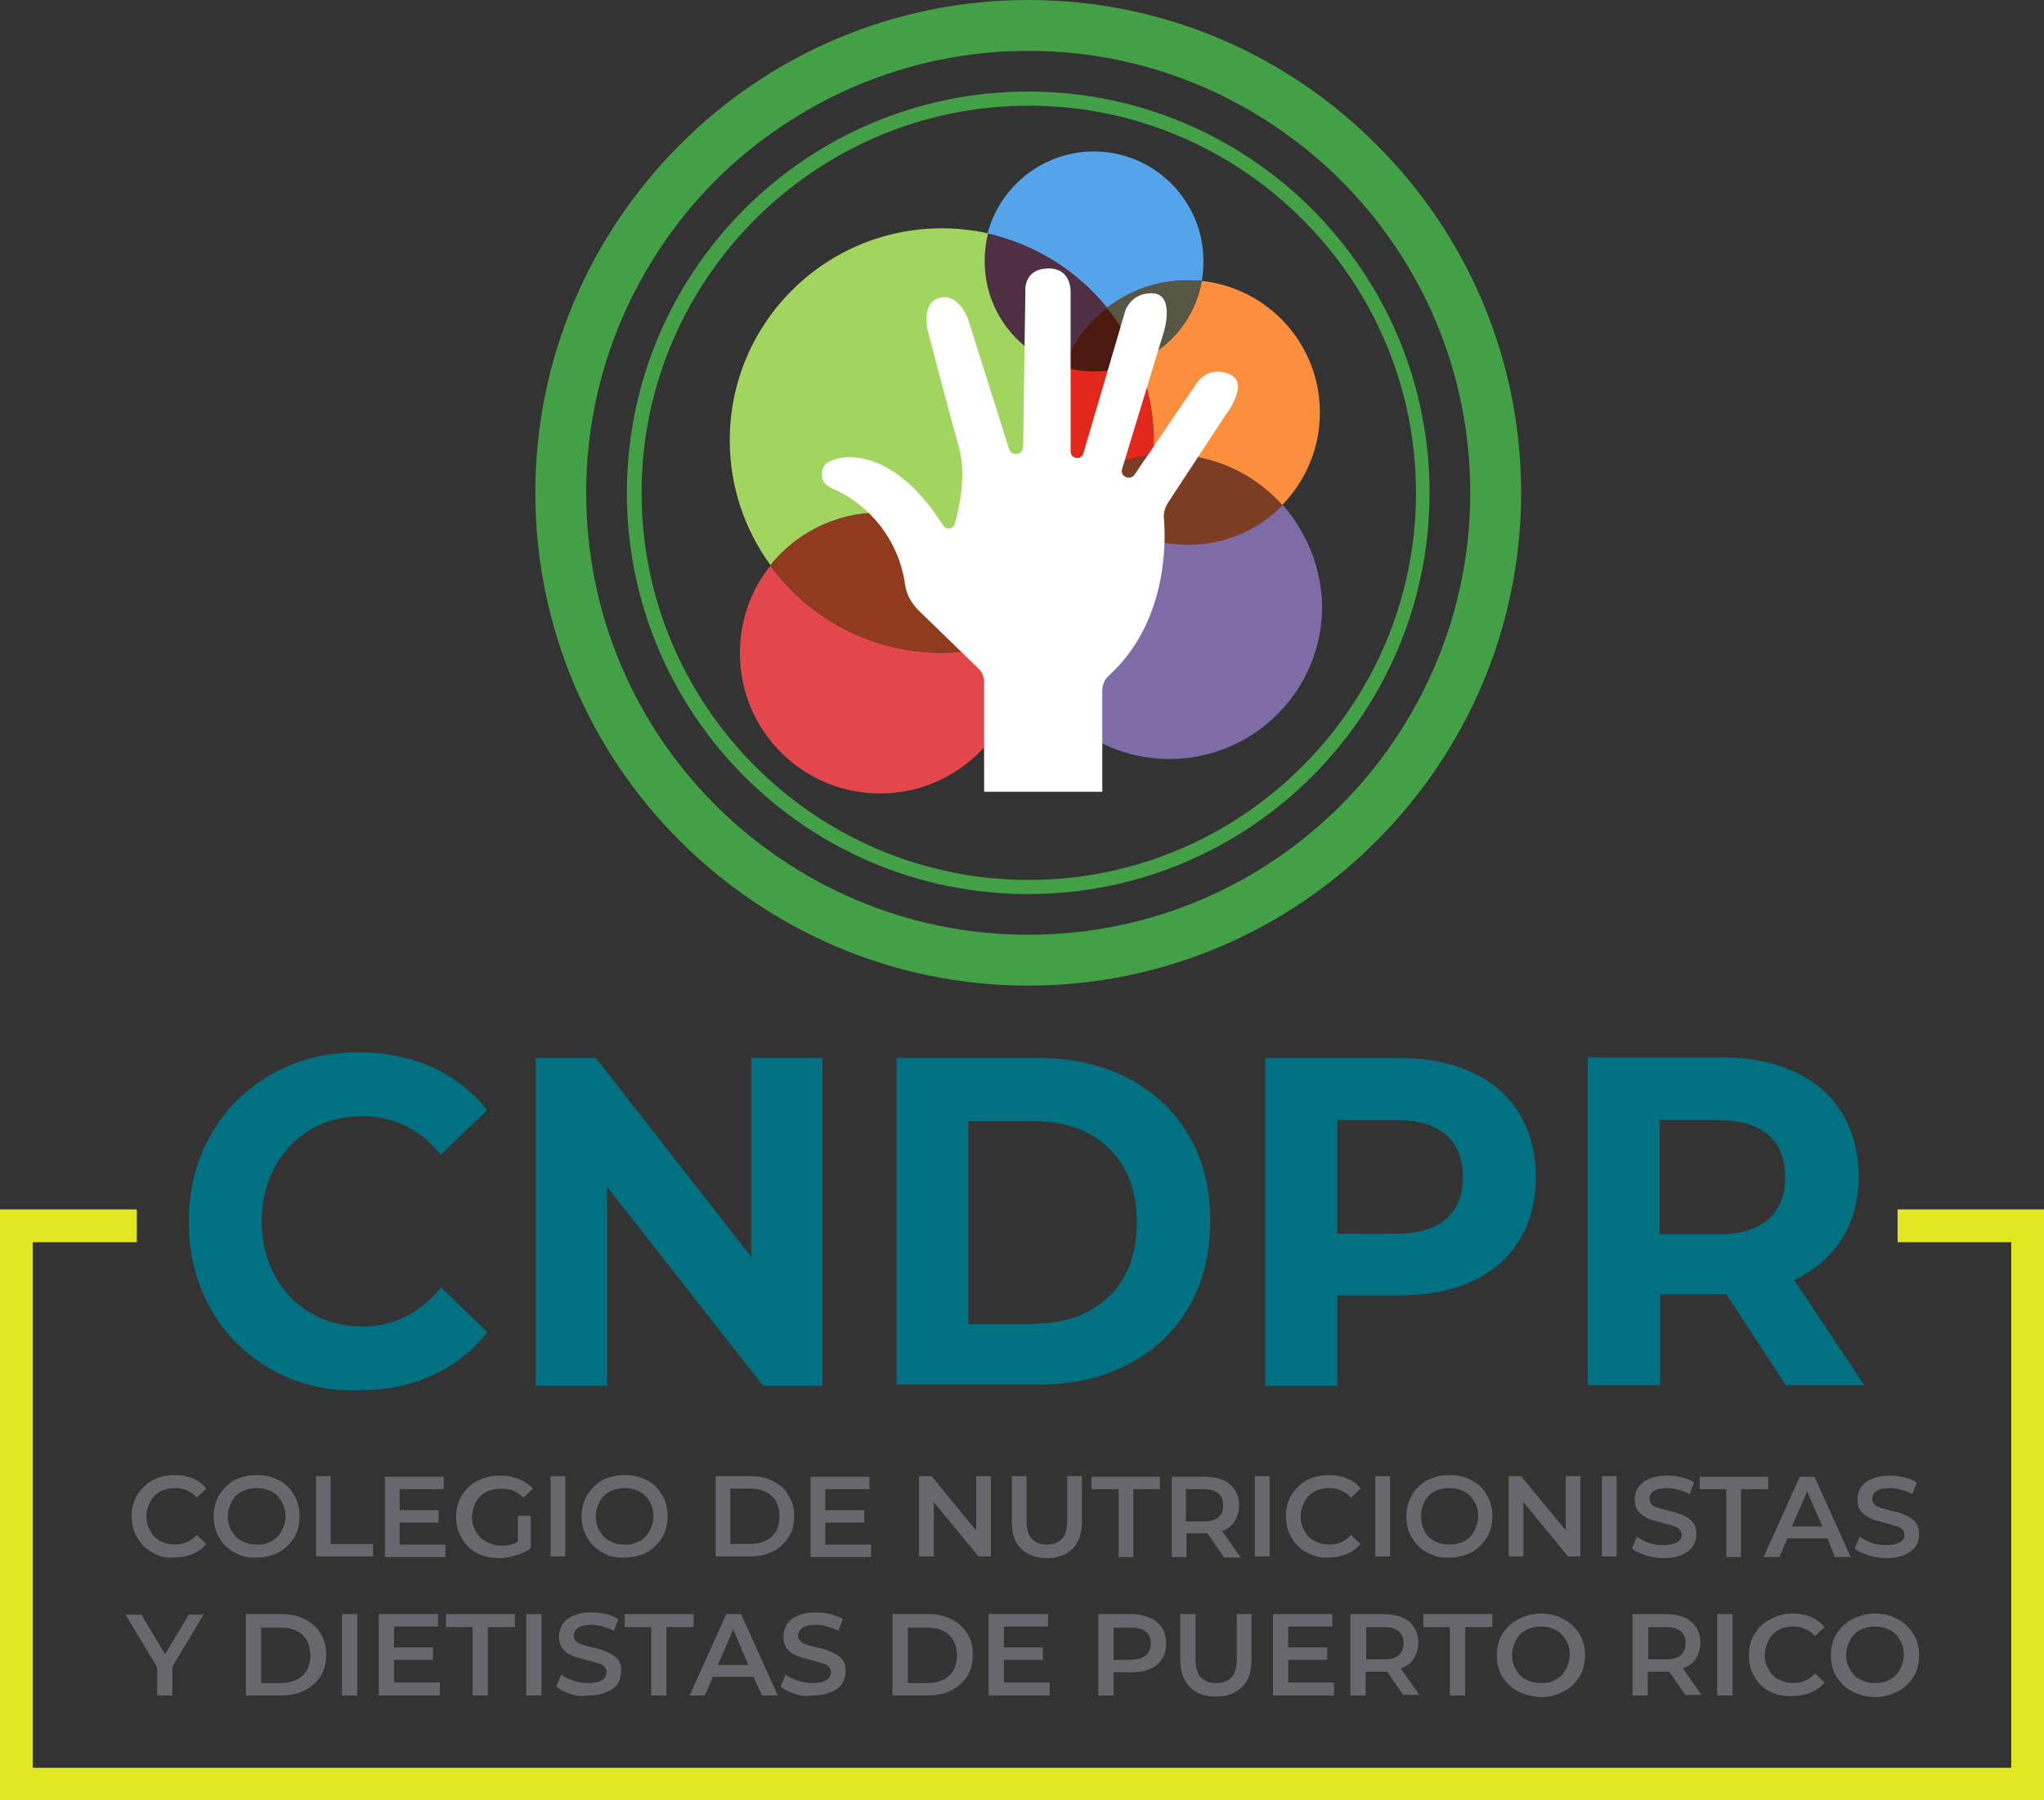 <?xml version="1.0" encoding="utf-8"?>
<!-- Generator: Adobe Illustrator 25.0.1, SVG Export Plug-In . SVG Version: 6.00 Build 0)  -->
<svg version="1.1" id="Layer_1" xmlns="http://www.w3.org/2000/svg" xmlns:xlink="http://www.w3.org/1999/xlink" x="0px" y="0px"
	 viewBox="0 0 361.6 318.5" style="enable-background:new 0 0 361.6 318.5;" xml:space="preserve">
<rect x="0" y="0" width="361.6" height="318.5" fill="#333333" stroke="none"/>
<style type="text/css">
	.st0{fill:#A2D55F;}
	.st1{fill:#E3474C;}
	.st2{fill:#913B1E;}
	.st3{fill:#7F6BA6;}
	.st4{fill:#FB8F3E;}
	.st5{fill:#E1281A;}
	.st6{fill:#7C3D25;}
	.st7{fill:#55A4E9;}
	.st8{fill:#502F45;}
	.st9{fill:#575644;}
	.st10{fill:#4B1910;}
	.st11{fill:#017080;}
	.st12{fill:#67676D;}
	.st13{fill:#E1E723;}
	.st14{fill:#43A046;}
	.st15{fill:#FFFFFF;}
</style>
<g>
	<g>
		<path class="st0" d="M155.7,90.7c11.8,0,21.7,8.3,24.2,19.3c-0.1-0.9-0.1-1.8-0.1-2.7c0-8.8,4.2-16.7,10.8-21.6
			c-2.4-3.7-3.8-8.1-3.8-12.8c0-2.8,0.5-5.6,1.4-8.1c-8.1-2.3-14-9.8-14-18.6c0-1.7,0.2-3.3,0.6-4.9c-2.6-0.6-5.4-0.9-8.2-0.9
			c-20.7,0-37.5,16.8-37.5,37.5c0,8.3,2.7,15.9,7.2,22.1C140.8,94.4,147.8,90.7,155.7,90.7z"/>
		<path class="st1" d="M166.6,115.5c-12.5,0-23.5-6.1-30.3-15.4c-3.4,4.2-5.4,9.6-5.4,15.5c0,13.7,11.1,24.8,24.8,24.8
			s24.8-11.1,24.8-24.8c0-0.8,0-1.6-0.1-2.3c0-0.1,0-0.2-0.1-0.3C176.1,114.6,171.5,115.5,166.6,115.5z"/>
		<path class="st2" d="M166.6,115.5c4.8,0,9.5-0.9,13.7-2.6c-0.2-0.9-0.3-1.9-0.4-2.9c-2.5-11.1-12.4-19.3-24.2-19.3
			c-7.9,0-14.9,3.7-19.4,9.3C143.1,109.4,154.1,115.5,166.6,115.5z"/>
		<path class="st3" d="M226.9,89.3c-4.2,4.3-10.2,7-16.7,7c-3.5,0-6.8-0.8-9.7-2.1c-4.1,8.5-11.3,15.1-20,18.6c0,0.1,0,0.2,0,0.3
			c2.7,12.1,13.4,21.2,26.4,21.2c14.9,0,27-12.1,27-27C233.8,100.4,231.1,94.1,226.9,89.3z"/>
		<path class="st3" d="M190.6,85.8c-6.5,4.9-10.8,12.8-10.8,21.6c0,0.9,0,1.8,0.1,2.7c0.2,0.9,0.4,1.9,0.5,2.8
			c8.8-3.5,16-10.2,20-18.6C196.4,92.4,193,89.5,190.6,85.8z"/>
		<path class="st3" d="M180.3,112.9c0,0.1,0,0.2,0.1,0.3C180.4,113.1,180.4,113,180.3,112.9C180.4,112.9,180.4,112.9,180.3,112.9z"
			/>
		<path class="st3" d="M180.3,112.9C180.4,112.9,180.4,112.9,180.3,112.9c-0.1-1-0.2-1.9-0.4-2.9C180,111,180.1,112,180.3,112.9z"/>
		<path class="st4" d="M201.4,64c1.7,4.3,2.7,9.1,2.7,14c0,0.9,0,1.7-0.1,2.5c0.9-0.1,1.8-0.1,2.7-0.1c8,0,15.1,3.5,20.1,9
			c4.1-4.2,6.7-10,6.7-16.4c0-12.1-9.1-22-20.9-23.3C211.5,56.1,207.2,61.4,201.4,64z"/>
		<path class="st5" d="M204.1,78c0-5-1-9.7-2.7-14c-2.4,1.1-5.1,1.7-7.9,1.7c-1.9,0-3.7-0.3-5.4-0.8c-0.9,2.5-1.4,5.2-1.4,8.1
			c0,4.7,1.4,9.1,3.8,12.8c3.8-2.9,8.5-4.8,13.5-5.3C204.1,79.7,204.1,78.8,204.1,78z"/>
		<path class="st6" d="M206.8,80.4c-0.9,0-1.8,0-2.7,0.1c-0.3,4.9-1.6,9.5-3.6,13.8c3,1.4,6.2,2.1,9.7,2.1c6.6,0,12.5-2.7,16.7-7
			C221.9,83.8,214.7,80.4,206.8,80.4z"/>
		<path class="st6" d="M190.6,85.8c2.4,3.7,5.8,6.6,9.9,8.5c2-4.2,3.3-8.9,3.6-13.8C199,81,194.4,82.9,190.6,85.8z"/>
		<path class="st7" d="M195.8,54.5c4-3.1,8.9-4.9,14.3-4.9c0.8,0,1.7,0,2.5,0.1c0.2-1.1,0.3-2.3,0.3-3.5c0-10.7-8.7-19.4-19.4-19.4
			c-9,0-16.6,6.2-18.8,14.5C183.2,43.3,190.6,48,195.8,54.5z"/>
		<path class="st8" d="M188.2,64.9c1.5-4.2,4.2-7.8,7.7-10.4c-5.2-6.5-12.6-11.2-21-13.1c-0.4,1.6-0.6,3.2-0.6,4.9
			C174.2,55.1,180.1,62.5,188.2,64.9z"/>
		<path class="st9" d="M195.8,54.5c2.3,2.9,4.2,6.1,5.6,9.5c5.8-2.6,10.1-7.9,11.2-14.3c-0.8-0.1-1.7-0.1-2.5-0.1
			C204.7,49.6,199.8,51.4,195.8,54.5z"/>
		<path class="st10" d="M201.4,64c-1.4-3.5-3.3-6.7-5.6-9.5c-3.4,2.7-6.1,6.3-7.7,10.4c1.7,0.5,3.5,0.8,5.4,0.8
			C196.4,65.7,199,65.1,201.4,64z"/>
	</g>
	<g>
		<path class="st11" d="M48,242.3c-4.6-2.6-8.1-6.1-10.7-10.7c-2.6-4.6-3.9-9.7-3.9-15.4c0-5.7,1.3-10.9,3.9-15.4
			c2.6-4.6,6.2-8.1,10.7-10.7c4.6-2.6,9.7-3.9,15.4-3.9c4.8,0,9.1,0.9,13,2.6c3.9,1.8,7.1,4.3,9.8,7.6l-8.2,7.9
			c-3.7-4.5-8.4-6.8-13.9-6.8c-3.4,0-6.5,0.8-9.2,2.4c-2.7,1.6-4.8,3.8-6.3,6.6c-1.5,2.8-2.3,6-2.3,9.6c0,3.6,0.8,6.8,2.3,9.6
			c1.5,2.8,3.6,5,6.3,6.6c2.7,1.6,5.7,2.4,9.2,2.4c5.5,0,10.2-2.3,13.9-6.9l8.2,7.9c-2.6,3.4-5.9,5.9-9.8,7.7
			c-3.9,1.8-8.2,2.6-13,2.6C57.7,246.2,52.6,244.9,48,242.3z"/>
		<path class="st11" d="M145.5,187.2v58H135L107.4,210v35.2H94.8v-58h10.6l27.5,35.2v-35.2H145.5z"/>
		<path class="st11" d="M158.6,187.2h25.1c6,0,11.3,1.2,15.9,3.6c4.6,2.4,8.2,5.8,10.7,10.1c2.6,4.4,3.8,9.4,3.8,15.2
			c0,5.8-1.3,10.9-3.8,15.2c-2.6,4.4-6.1,7.7-10.7,10.1s-9.9,3.6-15.9,3.6h-25.1V187.2z M183,234.2c5.5,0,9.9-1.6,13.2-4.8
			s4.9-7.6,4.9-13.1c0-5.5-1.6-9.9-4.9-13.1s-7.7-4.8-13.2-4.8h-11.7v35.9H183z"/>
		<path class="st11" d="M260.5,189.8c3.6,1.7,6.4,4.1,8.3,7.3c1.9,3.1,2.9,6.9,2.9,11.2c0,4.3-1,8-2.9,11.1
			c-1.9,3.2-4.7,5.6-8.3,7.3c-3.6,1.7-7.9,2.5-12.8,2.5h-11.1v16h-12.8v-58h23.9C252.6,187.2,256.9,188.1,260.5,189.8z M255.8,215.7
			c2-1.7,3-4.2,3-7.4c0-3.3-1-5.8-3-7.5c-2-1.7-4.9-2.6-8.8-2.6h-10.4v20.1H247C250.9,218.3,253.8,217.4,255.8,215.7z"/>
		<path class="st11" d="M316,245.2L305.4,229h-0.6h-11.1v16.1h-12.8v-58h23.9c4.9,0,9.1,0.9,12.8,2.6c3.6,1.7,6.4,4.1,8.3,7.3
			c1.9,3.1,2.9,6.9,2.9,11.2c0,4.3-1,8-3,11.1c-2,3.1-4.8,5.5-8.4,7.2l12.4,18.6H316z M312.8,200.8c-2-1.7-4.9-2.6-8.8-2.6h-10.4
			v20.2H304c3.8,0,6.8-0.9,8.8-2.6c2-1.8,3-4.2,3-7.5C315.8,205,314.8,202.5,312.8,200.8z"/>
	</g>
	<g>
		<g>
			<path class="st12" d="M27,274.7c-1.2-0.6-2.1-1.5-2.7-2.6c-0.7-1.1-1-2.4-1-3.8s0.3-2.7,1-3.8c0.7-1.1,1.6-2,2.7-2.6
				c1.2-0.6,2.5-0.9,3.9-0.9c1.2,0,2.2,0.2,3.2,0.6c1,0.4,1.8,1,2.4,1.8l-1.7,1.6c-1-1.1-2.3-1.7-3.8-1.7c-1,0-1.9,0.2-2.6,0.6
				c-0.8,0.4-1.4,1-1.8,1.8c-0.4,0.8-0.7,1.6-0.7,2.6c0,1,0.2,1.8,0.7,2.6c0.4,0.8,1,1.4,1.8,1.8c0.8,0.4,1.6,0.6,2.6,0.6
				c1.5,0,2.8-0.6,3.8-1.7l1.7,1.6c-0.7,0.8-1.5,1.4-2.5,1.8c-1,0.4-2,0.6-3.2,0.6C29.4,275.7,28.1,275.4,27,274.7z"/>
			<path class="st12" d="M41.5,274.7c-1.2-0.6-2.1-1.5-2.7-2.6c-0.7-1.1-1-2.4-1-3.8s0.3-2.6,1-3.8c0.7-1.1,1.6-2,2.7-2.6
				c1.2-0.6,2.5-0.9,3.9-0.9c1.5,0,2.8,0.3,3.9,0.9c1.2,0.6,2.1,1.5,2.7,2.6c0.7,1.1,1,2.4,1,3.8s-0.3,2.7-1,3.8
				c-0.7,1.1-1.6,2-2.7,2.6c-1.2,0.6-2.5,0.9-3.9,0.9C44,275.7,42.7,275.4,41.5,274.7z M48,272.7c0.8-0.4,1.4-1,1.8-1.8
				c0.4-0.8,0.7-1.6,0.7-2.6s-0.2-1.8-0.7-2.6c-0.4-0.8-1-1.4-1.8-1.8c-0.8-0.4-1.6-0.6-2.6-0.6c-0.9,0-1.8,0.2-2.6,0.6
				c-0.8,0.4-1.4,1-1.8,1.8c-0.4,0.8-0.7,1.6-0.7,2.6s0.2,1.8,0.7,2.6c0.4,0.8,1,1.4,1.8,1.8s1.6,0.6,2.6,0.6
				C46.4,273.4,47.2,273.1,48,272.7z"/>
			<path class="st12" d="M55.9,261.2h2.6v12H66v2.2H55.9V261.2z"/>
			<path class="st12" d="M78.8,273.3v2.2H68.1v-14.2h10.4v2.2h-7.8v3.7h6.9v2.2h-6.9v3.9H78.8z"/>
			<path class="st12" d="M91.4,268.2h2.5v5.7c-0.7,0.6-1.6,1-2.6,1.3c-1,0.3-2,0.5-3,0.5c-1.5,0-2.8-0.3-3.9-0.9
				c-1.2-0.6-2.1-1.5-2.7-2.6c-0.7-1.1-1-2.4-1-3.8s0.3-2.7,1-3.8c0.7-1.1,1.6-2,2.8-2.6c1.2-0.6,2.5-0.9,4-0.9
				c1.2,0,2.3,0.2,3.3,0.6c1,0.4,1.8,1,2.5,1.7l-1.7,1.6c-1.1-1.1-2.4-1.6-3.9-1.6c-1,0-1.9,0.2-2.7,0.6c-0.8,0.4-1.4,1-1.8,1.8
				c-0.4,0.8-0.7,1.6-0.7,2.6c0,0.9,0.2,1.8,0.7,2.6c0.4,0.8,1.1,1.4,1.8,1.8c0.8,0.4,1.7,0.7,2.7,0.7c1.1,0,2.1-0.2,2.9-0.7V268.2z
				"/>
			<path class="st12" d="M97.4,261.2h2.6v14.2h-2.6V261.2z"/>
			<path class="st12" d="M106.6,274.7c-1.2-0.6-2.1-1.5-2.7-2.6c-0.7-1.1-1-2.4-1-3.8s0.3-2.6,1-3.8c0.7-1.1,1.6-2,2.7-2.6
				c1.2-0.6,2.5-0.9,3.9-0.9c1.5,0,2.8,0.3,3.9,0.9c1.2,0.6,2.1,1.5,2.7,2.6c0.7,1.1,1,2.4,1,3.8s-0.3,2.7-1,3.8
				c-0.7,1.1-1.6,2-2.7,2.6c-1.2,0.6-2.5,0.9-3.9,0.9C109,275.7,107.7,275.4,106.6,274.7z M113.1,272.7c0.8-0.4,1.4-1,1.8-1.8
				c0.4-0.8,0.7-1.6,0.7-2.6s-0.2-1.8-0.7-2.6c-0.4-0.8-1-1.4-1.8-1.8c-0.8-0.4-1.6-0.6-2.6-0.6c-0.9,0-1.8,0.2-2.6,0.6
				c-0.8,0.4-1.4,1-1.8,1.8c-0.4,0.8-0.7,1.6-0.7,2.6s0.2,1.8,0.7,2.6c0.4,0.8,1,1.4,1.8,1.8s1.6,0.6,2.6,0.6
				C111.4,273.4,112.3,273.1,113.1,272.7z"/>
			<path class="st12" d="M126.6,261.2h6.2c1.5,0,2.9,0.3,4,0.9c1.2,0.6,2.1,1.4,2.7,2.5c0.7,1.1,1,2.3,1,3.7s-0.3,2.7-1,3.7
				c-0.7,1.1-1.6,1.9-2.7,2.5c-1.2,0.6-2.5,0.9-4,0.9h-6.2V261.2z M132.7,273.2c1,0,2-0.2,2.8-0.6c0.8-0.4,1.4-1,1.8-1.7
				c0.4-0.7,0.6-1.6,0.6-2.6s-0.2-1.8-0.6-2.6c-0.4-0.7-1-1.3-1.8-1.7c-0.8-0.4-1.7-0.6-2.8-0.6h-3.5v9.8H132.7z"/>
			<path class="st12" d="M154.1,273.3v2.2h-10.7v-14.2h10.4v2.2H146v3.7h6.9v2.2H146v3.9H154.1z"/>
			<path class="st12" d="M175.3,261.2v14.2h-2.2l-7.9-9.6v9.6h-2.6v-14.2h2.2l7.9,9.6v-9.6H175.3z"/>
			<path class="st12" d="M180.6,274c-1.1-1.1-1.6-2.7-1.6-4.8v-8h2.6v7.9c0,2.8,1.2,4.2,3.6,4.2c2.4,0,3.6-1.4,3.6-4.2v-7.9h2.6v8
				c0,2.1-0.5,3.6-1.6,4.8c-1.1,1.1-2.6,1.7-4.6,1.7C183.3,275.7,181.7,275.1,180.6,274z"/>
			<path class="st12" d="M197.8,263.5h-4.7v-2.2h12.1v2.2h-4.7v12h-2.6V263.5z"/>
			<path class="st12" d="M216.5,275.5l-2.9-4.2c-0.1,0-0.3,0-0.5,0h-3.2v4.2h-2.6v-14.2h5.9c1.2,0,2.3,0.2,3.2,0.6
				c0.9,0.4,1.6,1,2.1,1.8c0.5,0.8,0.7,1.7,0.7,2.7c0,1.1-0.3,2-0.8,2.8s-1.3,1.4-2.2,1.7l3.3,4.7H216.5z M215.5,264.2
				c-0.6-0.5-1.5-0.7-2.6-0.7h-3.1v5.7h3.1c1.2,0,2-0.2,2.6-0.7c0.6-0.5,0.9-1.2,0.9-2.1C216.4,265.4,216.1,264.7,215.5,264.2z"/>
			<path class="st12" d="M222,261.2h2.6v14.2H222V261.2z"/>
			<path class="st12" d="M231.2,274.7c-1.2-0.6-2.1-1.5-2.7-2.6c-0.7-1.1-1-2.4-1-3.8s0.3-2.7,1-3.8c0.7-1.1,1.6-2,2.7-2.6
				c1.2-0.6,2.5-0.9,3.9-0.9c1.2,0,2.2,0.2,3.2,0.6c1,0.4,1.8,1,2.4,1.8L239,265c-1-1.1-2.3-1.7-3.8-1.7c-1,0-1.9,0.2-2.6,0.6
				c-0.8,0.4-1.4,1-1.8,1.8c-0.4,0.8-0.7,1.6-0.7,2.6c0,1,0.2,1.8,0.7,2.6c0.4,0.8,1,1.4,1.8,1.8s1.6,0.6,2.6,0.6
				c1.5,0,2.8-0.6,3.8-1.7l1.7,1.6c-0.7,0.8-1.5,1.4-2.5,1.8c-1,0.4-2,0.6-3.2,0.6C233.7,275.7,232.4,275.4,231.2,274.7z"/>
			<path class="st12" d="M243.3,261.2h2.6v14.2h-2.6V261.2z"/>
			<path class="st12" d="M252.5,274.7c-1.2-0.6-2.1-1.5-2.7-2.6c-0.7-1.1-1-2.4-1-3.8s0.3-2.6,1-3.8c0.7-1.1,1.6-2,2.7-2.6
				c1.2-0.6,2.5-0.9,3.9-0.9c1.5,0,2.8,0.3,3.9,0.9c1.2,0.6,2.1,1.5,2.7,2.6c0.7,1.1,1,2.4,1,3.8s-0.3,2.7-1,3.8
				c-0.7,1.1-1.6,2-2.7,2.6c-1.2,0.6-2.5,0.9-3.9,0.9C255,275.7,253.7,275.4,252.5,274.7z M259,272.7c0.8-0.4,1.4-1,1.8-1.8
				c0.4-0.8,0.7-1.6,0.7-2.6s-0.2-1.8-0.7-2.6c-0.4-0.8-1-1.4-1.8-1.8c-0.8-0.4-1.6-0.6-2.6-0.6s-1.8,0.2-2.6,0.6
				c-0.8,0.4-1.4,1-1.8,1.8c-0.4,0.8-0.6,1.6-0.6,2.6s0.2,1.8,0.6,2.6c0.4,0.8,1,1.4,1.8,1.8c0.8,0.4,1.6,0.6,2.6,0.6
				S258.2,273.1,259,272.7z"/>
			<path class="st12" d="M279.6,261.2v14.2h-2.2l-7.9-9.6v9.6h-2.6v-14.2h2.2l7.9,9.6v-9.6H279.6z"/>
			<path class="st12" d="M283.4,261.2h2.6v14.2h-2.6V261.2z"/>
			<path class="st12" d="M291.1,275.2c-1-0.3-1.8-0.7-2.4-1.2l0.9-2.1c0.6,0.5,1.3,0.8,2.1,1.1c0.8,0.3,1.7,0.4,2.6,0.4
				c1.1,0,1.8-0.2,2.4-0.5s0.8-0.8,0.8-1.3c0-0.4-0.1-0.7-0.4-1c-0.3-0.3-0.7-0.5-1.1-0.6c-0.4-0.1-1.1-0.3-1.8-0.5
				c-1.1-0.3-2-0.5-2.6-0.8c-0.7-0.3-1.2-0.7-1.7-1.2c-0.5-0.5-0.7-1.3-0.7-2.2c0-0.8,0.2-1.5,0.6-2.1c0.4-0.6,1.1-1.2,1.9-1.5
				c0.9-0.4,1.9-0.6,3.2-0.6c0.9,0,1.7,0.1,2.6,0.3c0.8,0.2,1.6,0.5,2.2,0.9l-0.8,2.1c-0.6-0.4-1.3-0.6-2-0.8
				c-0.7-0.2-1.3-0.3-2-0.3c-1,0-1.8,0.2-2.3,0.5s-0.8,0.8-0.8,1.4c0,0.4,0.1,0.7,0.4,1c0.3,0.3,0.7,0.5,1.1,0.6
				c0.4,0.1,1.1,0.3,1.8,0.5c1.1,0.2,1.9,0.5,2.6,0.8c0.7,0.3,1.3,0.7,1.7,1.2c0.5,0.5,0.7,1.3,0.7,2.2c0,0.8-0.2,1.5-0.6,2.1
				c-0.4,0.6-1.1,1.1-1.9,1.5c-0.9,0.4-1.9,0.6-3.2,0.6C293.2,275.7,292.1,275.5,291.1,275.2z"/>
			<path class="st12" d="M305.4,263.5h-4.7v-2.2h12.1v2.2H308v12h-2.6V263.5z"/>
			<path class="st12" d="M323.3,272.2h-7.1l-1.4,3.3H312l6.4-14.2h2.6l6.4,14.2h-2.8L323.3,272.2z M322.4,270.1l-2.7-6.2l-2.7,6.2
				H322.4z"/>
			<path class="st12" d="M330.5,275.2c-1-0.3-1.8-0.7-2.4-1.2l0.9-2.1c0.6,0.5,1.3,0.8,2.1,1.1c0.8,0.3,1.7,0.4,2.6,0.4
				c1.1,0,1.8-0.2,2.4-0.5s0.8-0.8,0.8-1.3c0-0.4-0.1-0.7-0.4-1c-0.3-0.3-0.7-0.5-1.1-0.6c-0.4-0.1-1.1-0.3-1.8-0.5
				c-1.1-0.3-2-0.5-2.6-0.8c-0.7-0.3-1.2-0.7-1.7-1.2c-0.5-0.5-0.7-1.3-0.7-2.2c0-0.8,0.2-1.5,0.6-2.1c0.4-0.6,1.1-1.2,1.9-1.5
				c0.9-0.4,1.9-0.6,3.2-0.6c0.9,0,1.7,0.1,2.6,0.3c0.8,0.2,1.6,0.5,2.2,0.9l-0.8,2.1c-0.6-0.4-1.3-0.6-2-0.8
				c-0.7-0.2-1.3-0.3-2-0.3c-1,0-1.8,0.2-2.3,0.5s-0.8,0.8-0.8,1.4c0,0.4,0.1,0.7,0.4,1c0.3,0.3,0.7,0.5,1.1,0.6
				c0.4,0.1,1.1,0.3,1.8,0.5c1.1,0.2,1.9,0.5,2.6,0.8c0.7,0.3,1.3,0.7,1.7,1.2c0.5,0.5,0.7,1.3,0.7,2.2c0,0.8-0.2,1.5-0.6,2.1
				c-0.4,0.6-1.1,1.1-1.9,1.5c-0.9,0.4-1.9,0.6-3.2,0.6C332.6,275.7,331.5,275.5,330.5,275.2z"/>
			<path class="st12" d="M30.5,294.9v5.1h-2.7v-5l-5.6-9.3H25l4.2,7l4.2-7h2.6L30.5,294.9z"/>
			<path class="st12" d="M43.5,285.6h6.3c1.5,0,2.9,0.3,4.1,0.9c1.2,0.6,2.1,1.4,2.8,2.5c0.7,1.1,1,2.3,1,3.8s-0.3,2.7-1,3.8
				c-0.7,1.1-1.6,1.9-2.8,2.5c-1.2,0.6-2.6,0.9-4.1,0.9h-6.3V285.6z M49.7,297.8c1.1,0,2-0.2,2.8-0.6c0.8-0.4,1.4-1,1.8-1.7
				s0.6-1.6,0.6-2.6s-0.2-1.8-0.6-2.6c-0.4-0.7-1-1.3-1.8-1.7c-0.8-0.4-1.7-0.6-2.8-0.6h-3.5v9.8H49.7z"/>
			<path class="st12" d="M60.5,285.6h2.7V300h-2.7V285.6z"/>
			<path class="st12" d="M77.8,297.8v2.2H67v-14.4h10.5v2.2h-7.8v3.7h6.9v2.2h-6.9v4H77.8z"/>
			<path class="st12" d="M83.7,287.9h-4.8v-2.3h12.2v2.3h-4.8V300h-2.7V287.9z"/>
			<path class="st12" d="M93.1,285.6h2.7V300h-2.7V285.6z"/>
			<path class="st12" d="M100.9,299.7c-1-0.3-1.9-0.7-2.5-1.3l0.9-2.1c0.6,0.5,1.3,0.8,2.2,1.1c0.9,0.3,1.7,0.4,2.6,0.4
				c1.1,0,1.9-0.2,2.4-0.5c0.5-0.3,0.8-0.8,0.8-1.4c0-0.4-0.1-0.7-0.4-1c-0.3-0.3-0.7-0.5-1.1-0.6c-0.5-0.2-1.1-0.3-1.8-0.5
				c-1.1-0.3-2-0.5-2.7-0.8c-0.7-0.3-1.3-0.7-1.7-1.2c-0.5-0.6-0.7-1.3-0.7-2.2c0-0.8,0.2-1.5,0.6-2.2c0.4-0.6,1.1-1.2,1.9-1.5
				c0.9-0.4,1.9-0.6,3.2-0.6c0.9,0,1.7,0.1,2.6,0.3c0.8,0.2,1.6,0.5,2.2,0.9l-0.8,2.1c-0.6-0.4-1.3-0.6-2-0.8
				c-0.7-0.2-1.3-0.3-2-0.3c-1.1,0-1.8,0.2-2.3,0.5c-0.5,0.4-0.8,0.8-0.8,1.4c0,0.4,0.1,0.7,0.4,1c0.3,0.3,0.7,0.5,1.1,0.6
				c0.5,0.2,1.1,0.3,1.8,0.5c1.1,0.2,1.9,0.5,2.6,0.8c0.7,0.3,1.3,0.7,1.8,1.2c0.5,0.5,0.7,1.3,0.7,2.2c0,0.8-0.2,1.5-0.6,2.2
				c-0.4,0.6-1.1,1.2-2,1.5c-0.9,0.4-1.9,0.6-3.2,0.6C103,300.2,101.9,300.1,100.9,299.7z"/>
			<path class="st12" d="M115.3,287.9h-4.8v-2.3h12.2v2.3h-4.8V300h-2.7V287.9z"/>
			<path class="st12" d="M133.3,296.7h-7.2l-1.4,3.3H122l6.5-14.4h2.6l6.5,14.4h-2.8L133.3,296.7z M132.4,294.6l-2.7-6.3l-2.7,6.3
				H132.4z"/>
			<path class="st12" d="M140.6,299.7c-1-0.3-1.9-0.7-2.5-1.3l0.9-2.1c0.6,0.5,1.3,0.8,2.2,1.1c0.9,0.3,1.7,0.4,2.6,0.4
				c1.1,0,1.9-0.2,2.4-0.5s0.8-0.8,0.8-1.4c0-0.4-0.1-0.7-0.4-1c-0.3-0.3-0.7-0.5-1.1-0.6c-0.5-0.2-1.1-0.3-1.8-0.5
				c-1.1-0.3-2-0.5-2.7-0.8c-0.7-0.3-1.3-0.7-1.7-1.2c-0.5-0.6-0.7-1.3-0.7-2.2c0-0.8,0.2-1.5,0.6-2.2c0.4-0.6,1.1-1.2,1.9-1.5
				c0.9-0.4,1.9-0.6,3.2-0.6c0.9,0,1.7,0.1,2.6,0.3c0.8,0.2,1.6,0.5,2.2,0.9l-0.8,2.1c-0.6-0.4-1.3-0.6-2-0.8
				c-0.7-0.2-1.3-0.3-2-0.3c-1.1,0-1.8,0.2-2.3,0.5c-0.5,0.4-0.8,0.8-0.8,1.4c0,0.4,0.1,0.7,0.4,1c0.3,0.3,0.7,0.5,1.1,0.6
				c0.5,0.2,1.1,0.3,1.8,0.5c1.1,0.2,1.9,0.5,2.6,0.8c0.7,0.3,1.3,0.7,1.8,1.2s0.7,1.3,0.7,2.2c0,0.8-0.2,1.5-0.6,2.2
				c-0.4,0.6-1.1,1.2-2,1.5c-0.9,0.4-1.9,0.6-3.2,0.6C142.7,300.2,141.6,300.1,140.6,299.7z"/>
			<path class="st12" d="M157.9,285.6h6.3c1.5,0,2.9,0.3,4.1,0.9c1.2,0.6,2.1,1.4,2.8,2.5c0.7,1.1,1,2.3,1,3.8s-0.3,2.7-1,3.8
				c-0.7,1.1-1.6,1.9-2.8,2.5c-1.2,0.6-2.6,0.9-4.1,0.9h-6.3V285.6z M164.1,297.8c1.1,0,2-0.2,2.8-0.6c0.8-0.4,1.4-1,1.8-1.7
				s0.6-1.6,0.6-2.6s-0.2-1.8-0.6-2.6c-0.4-0.7-1-1.3-1.8-1.7c-0.8-0.4-1.7-0.6-2.8-0.6h-3.5v9.8H164.1z"/>
			<path class="st12" d="M185.7,297.8v2.2h-10.8v-14.4h10.5v2.2h-7.8v3.7h6.9v2.2h-6.9v4H185.7z"/>
			<path class="st12" d="M203.5,286.3c0.9,0.4,1.6,1,2.1,1.8c0.5,0.8,0.7,1.7,0.7,2.7c0,1-0.2,1.9-0.7,2.7c-0.5,0.8-1.2,1.4-2.1,1.8
				c-0.9,0.4-2,0.6-3.3,0.6H197v4.1h-2.7v-14.4h5.9C201.5,285.6,202.5,285.9,203.5,286.3z M202.7,292.9c0.6-0.5,0.9-1.2,0.9-2.1
				c0-0.9-0.3-1.6-0.9-2.1c-0.6-0.5-1.5-0.7-2.6-0.7H197v5.7h3.1C201.3,293.6,202.1,293.4,202.7,292.9z"/>
			<path class="st12" d="M210.5,298.5c-1.1-1.1-1.7-2.7-1.7-4.8v-8.1h2.7v8c0,2.8,1.2,4.2,3.7,4.2c2.4,0,3.6-1.4,3.6-4.2v-8h2.6v8.1
				c0,2.1-0.5,3.7-1.7,4.8c-1.1,1.1-2.6,1.7-4.6,1.7C213.2,300.2,211.6,299.7,210.5,298.5z"/>
			<path class="st12" d="M236,297.8v2.2h-10.8v-14.4h10.5v2.2h-7.8v3.7h6.9v2.2h-6.9v4H236z"/>
			<path class="st12" d="M248.3,300l-2.9-4.2c-0.1,0-0.3,0-0.6,0h-3.2v4.2h-2.7v-14.4h5.9c1.2,0,2.3,0.2,3.3,0.6
				c0.9,0.4,1.6,1,2.1,1.8c0.5,0.8,0.7,1.7,0.7,2.7c0,1.1-0.3,2-0.8,2.8c-0.5,0.8-1.3,1.4-2.3,1.7l3.3,4.7H248.3z M247.4,288.6
				c-0.6-0.5-1.5-0.7-2.6-0.7h-3.1v5.7h3.1c1.2,0,2-0.2,2.6-0.7c0.6-0.5,0.9-1.2,0.9-2.1C248.3,289.8,248,289.1,247.4,288.6z"/>
			<path class="st12" d="M256.6,287.9h-4.8v-2.3h12.2v2.3h-4.8V300h-2.7V287.9z"/>
			<path class="st12" d="M268.6,299.3c-1.2-0.6-2.1-1.5-2.8-2.6c-0.7-1.1-1-2.4-1-3.8s0.3-2.7,1-3.8c0.7-1.1,1.6-2,2.8-2.6
				c1.2-0.6,2.5-1,4-1c1.5,0,2.8,0.3,4,1c1.2,0.6,2.1,1.5,2.8,2.6c0.7,1.1,1,2.4,1,3.8s-0.3,2.7-1,3.8c-0.7,1.1-1.6,2-2.8,2.6
				c-1.2,0.6-2.5,1-4,1C271.1,300.2,269.8,299.9,268.6,299.3z M275.2,297.2c0.8-0.4,1.4-1,1.8-1.8c0.4-0.8,0.7-1.6,0.7-2.6
				s-0.2-1.8-0.7-2.6c-0.4-0.8-1-1.4-1.8-1.8c-0.8-0.4-1.6-0.6-2.6-0.6s-1.8,0.2-2.6,0.6c-0.8,0.4-1.4,1-1.8,1.8
				c-0.4,0.8-0.7,1.6-0.7,2.6s0.2,1.8,0.7,2.6c0.4,0.8,1,1.4,1.8,1.8c0.8,0.4,1.6,0.6,2.6,0.6S274.4,297.7,275.2,297.2z"/>
			<path class="st12" d="M298.2,300l-2.9-4.2c-0.1,0-0.3,0-0.6,0h-3.2v4.2h-2.7v-14.4h5.9c1.2,0,2.3,0.2,3.3,0.6
				c0.9,0.4,1.6,1,2.1,1.8c0.5,0.8,0.7,1.7,0.7,2.7c0,1.1-0.3,2-0.8,2.8c-0.5,0.8-1.3,1.4-2.3,1.7l3.3,4.7H298.2z M297.3,288.6
				c-0.6-0.5-1.5-0.7-2.6-0.7h-3.1v5.7h3.1c1.2,0,2-0.2,2.6-0.7c0.6-0.5,0.9-1.2,0.9-2.1C298.2,289.8,297.9,289.1,297.3,288.6z"/>
			<path class="st12" d="M303.8,285.6h2.7V300h-2.7V285.6z"/>
			<path class="st12" d="M313.1,299.3c-1.2-0.6-2.1-1.5-2.7-2.6c-0.7-1.1-1-2.4-1-3.8s0.3-2.7,1-3.8c0.7-1.1,1.6-2,2.8-2.6
				c1.2-0.6,2.5-1,3.9-1c1.2,0,2.3,0.2,3.2,0.6c1,0.4,1.8,1,2.5,1.8l-1.7,1.6c-1-1.1-2.3-1.7-3.8-1.7c-1,0-1.9,0.2-2.6,0.6
				c-0.8,0.4-1.4,1-1.8,1.8c-0.4,0.8-0.7,1.6-0.7,2.6c0,1,0.2,1.8,0.7,2.6c0.4,0.8,1,1.4,1.8,1.8c0.8,0.4,1.7,0.6,2.6,0.6
				c1.5,0,2.8-0.6,3.8-1.7l1.7,1.6c-0.7,0.8-1.5,1.4-2.5,1.8c-1,0.4-2.1,0.6-3.2,0.6C315.6,300.2,314.3,299.9,313.1,299.3z"/>
			<path class="st12" d="M327.7,299.3c-1.2-0.6-2.1-1.5-2.8-2.6c-0.7-1.1-1-2.4-1-3.8s0.3-2.7,1-3.8c0.7-1.1,1.6-2,2.8-2.6
				c1.2-0.6,2.5-1,4-1c1.5,0,2.8,0.3,4,1c1.2,0.6,2.1,1.5,2.8,2.6c0.7,1.1,1,2.4,1,3.8s-0.3,2.7-1,3.8c-0.7,1.1-1.6,2-2.8,2.6
				c-1.2,0.6-2.5,1-4,1C330.2,300.2,328.9,299.9,327.7,299.3z M334.3,297.2c0.8-0.4,1.4-1,1.8-1.8c0.4-0.8,0.7-1.6,0.7-2.6
				s-0.2-1.8-0.7-2.6c-0.4-0.8-1-1.4-1.8-1.8c-0.8-0.4-1.6-0.6-2.6-0.6s-1.8,0.2-2.6,0.6c-0.8,0.4-1.4,1-1.8,1.8
				c-0.4,0.8-0.7,1.6-0.7,2.6s0.2,1.8,0.7,2.6c0.4,0.8,1,1.4,1.8,1.8c0.8,0.4,1.6,0.6,2.6,0.6S333.5,297.7,334.3,297.2z"/>
		</g>
	</g>
	<g>
		<polygon class="st13" points="335.7,219.8 355.8,219.8 355.8,312.8 5.8,312.8 5.8,219.8 24.2,219.8 24.2,214 0,214 0,318.5 
			361.6,318.5 361.6,214 335.7,214 335.7,219.8 		"/>
	</g>
	<g>
		<path class="st14" d="M181.9,169.9v-4.5c-21.6,0-41.1-8.8-55.3-22.9c-14.2-14.2-22.9-33.7-22.9-55.3c0-21.6,8.8-41.1,22.9-55.3
			C140.8,17.8,160.4,9,181.9,9c21.6,0,41.1,8.8,55.3,22.9c14.2,14.2,22.9,33.7,22.9,55.3c0,21.6-8.8,41.1-22.9,55.3
			c-14.2,14.2-33.7,22.9-55.3,22.9V169.9v4.5c24,0,45.9-9.8,61.6-25.6c15.8-15.8,25.6-37.6,25.6-61.6c0-24-9.8-45.9-25.6-61.6
			C227.8,9.8,206,0,181.9,0c-24,0-45.9,9.8-61.6,25.6c-15.8,15.8-25.6,37.6-25.6,61.6c0,24,9.8,45.9,25.6,61.6
			c15.8,15.8,37.6,25.6,61.6,25.6V169.9z"/>
	</g>
	<g>
		<path class="st14" d="M251.7,87.2h-1.2c0,18.9-7.7,36-20.1,48.4c-12.4,12.4-29.5,20.1-48.4,20.1c-18.9,0-36-7.7-48.4-20.1
			c-12.4-12.4-20.1-29.5-20.1-48.4c0-18.9,7.7-36,20.1-48.4c12.4-12.4,29.5-20.1,48.4-20.1c18.9,0,36,7.7,48.4,20.1
			c12.4,12.4,20.1,29.5,20.1,48.4H251.7h1.2c0-39.2-31.8-71-71-71c-39.2,0-71,31.8-71,71c0,39.2,31.8,71,71,71c39.2,0,71-31.8,71-71
			H251.7z"/>
	</g>
	<path class="st15" d="M174.1,140.1v-19.4c0-1-0.4-1.9-1.1-2.5L162.5,108c-1.3-1.3-2.2-2.9-2.4-4.7v0c-1.1-7.5-6-13.9-12.9-16.9
		l-0.4-0.2c-0.6-0.3-1.1-0.8-1.3-1.5c-0.2-0.7-0.2-1.7,0.5-2.5c1.7-1.8,11.5-4,20.8,10.7v0c0.5,0.9,1.8,0.8,2.1-0.2
		c0.9-3.2,2.1-8.9,0.7-13.7c-2-7.2-5.5-20.6-5.5-20.6s-1.2-4.8,2.1-5.7c3.3-0.9,5,3.6,5,3.6l7.3,23.1c0.4,1.3,2.2,1.2,2.5-0.1l0,0
		l0.4-28.2c0,0-0.1-3.6,4.1-3.6c4.2,0,3.9,4.3,3.9,4.3l0,28.1c0,1.2,1.7,1.6,2.2,0.5v0l7.5-25.5c0,0,1.1-3.2,4.9-3
		c3.9,0.3,1.9,6.8,1.9,6.8L198.5,83v0c-0.4,1.3,1.4,2.1,2.2,1l11-16.2c0,0,2-3.2,5.8-1.6c3.7,1.6-0.6,7.1-0.6,7.1l-10.3,15.7
		c-0.5,0.8-0.8,1.8-0.7,2.7c0.4,4.5,0.5,18.6-9.8,27.9c-0.7,0.7-1.1,1.6-1.1,2.6v17.9H174.1z"/>
</g>
</svg>
